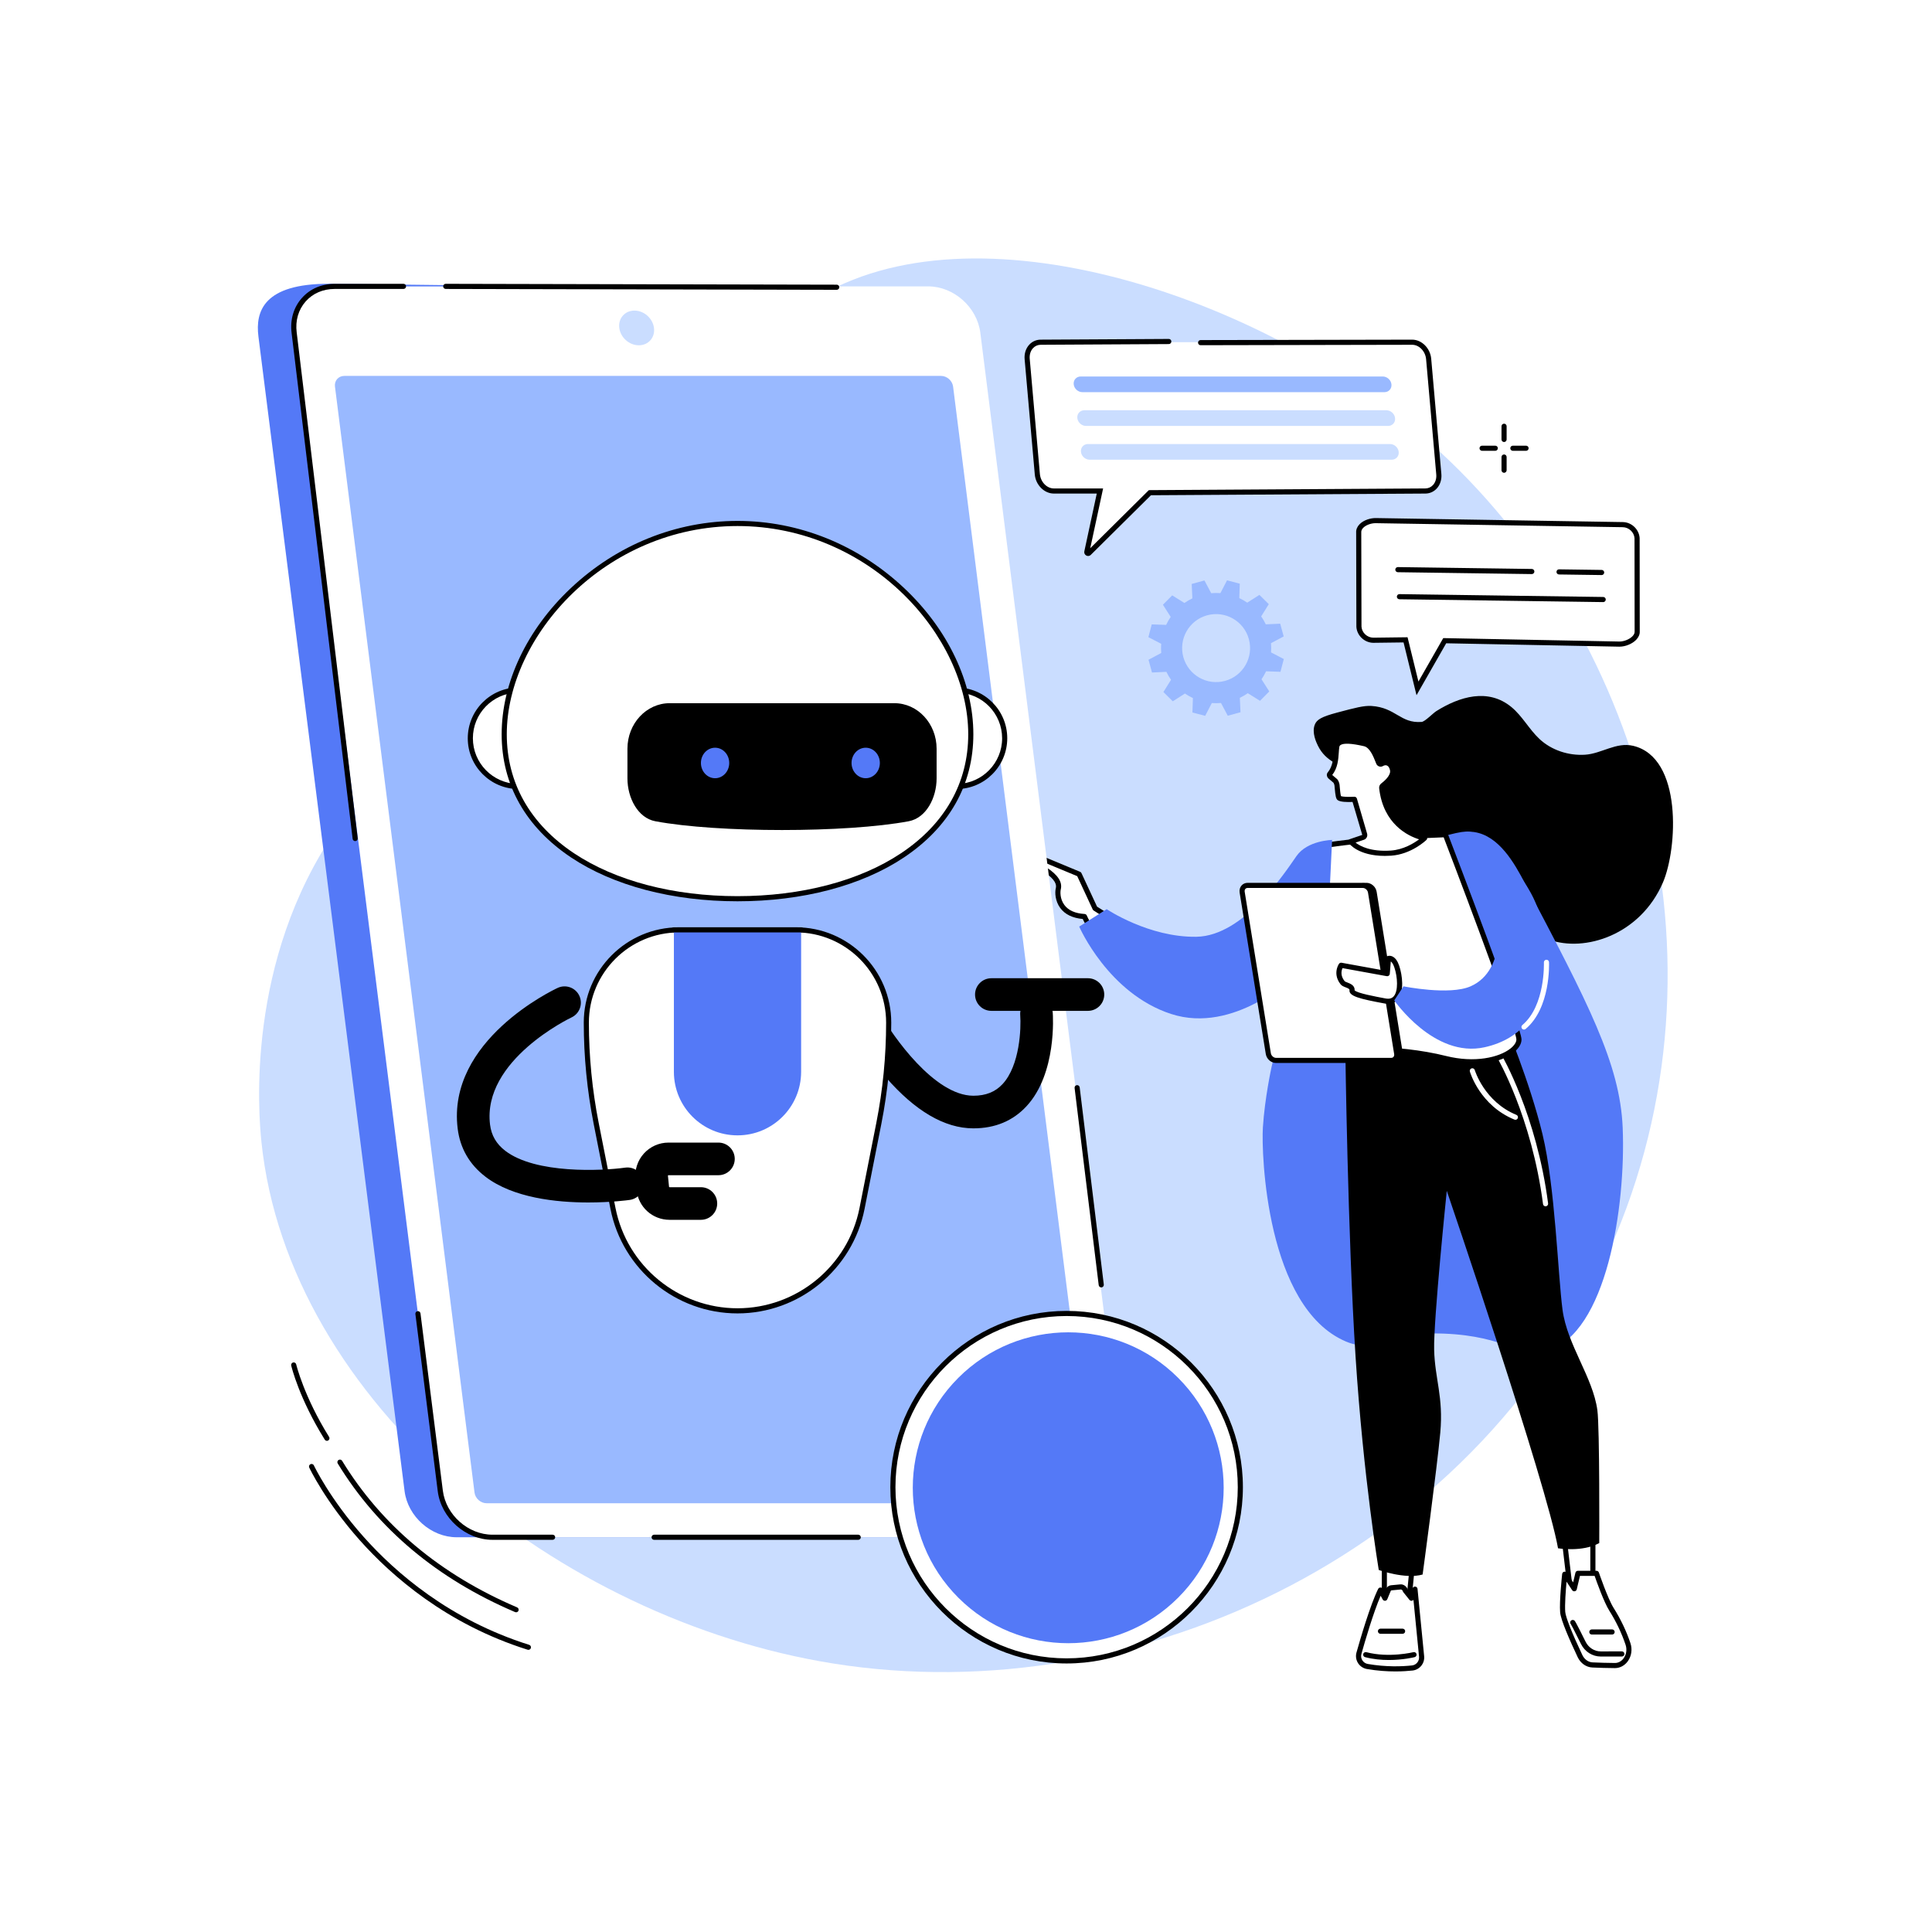 <?xml version="1.0" encoding="utf-8"?>
<!-- Generator: Adobe Illustrator 27.5.0, SVG Export Plug-In . SVG Version: 6.00 Build 0)  -->
<svg version="1.1" xmlns="http://www.w3.org/2000/svg" xmlns:xlink="http://www.w3.org/1999/xlink" x="0px" y="0px"
	 viewBox="0 0 2500 2500" style="enable-background:new 0 0 2500 2500;" xml:space="preserve">
<g id="Background">
	<g>
		<g>
			<rect style="fill:#FFFFFF;" width="2500" height="2500"/>
		</g>
	</g>
</g>
<g id="Illustration">
	<g id="Natural_language_processing_5_">
		<path style="fill:#CADDFF;" d="M776.6,796.432c190.657-192.58,136.07-313.277,266.526-402.44
			c200.732-137.197,575.369-19.161,796.392,169.55c270.704,231.13,410.37,653.144,251.269,1034.929
			c-169.437,406.587-615.252,617.646-1013.055,554.04c-355.238-56.8-704.446-337.789-739.437-674.796
			c-3.792-36.529-20.535-233.986,96.887-404.228C532.239,932.773,625.469,949.088,776.6,796.432z"/>
		<g>
			<path style="fill:#99B9FF;" d="M1661.086,823.524l-4.51-16.482l-18.631,0.847c-1.727-3.629-3.726-7.07-5.987-10.288l9.864-15.813
				l-12.14-12.017l-15.716,10.058c-3.272-2.246-6.725-4.215-10.323-5.889l0.643-18.657l-16.517-4.333l-8.572,16.55
				c-3.919-0.307-7.896-0.276-11.897,0.085l-8.762-16.475l-16.47,4.513l0.846,18.645c-3.626,1.728-7.064,3.729-10.28,5.991
				l-15.801-9.871l-12.008,12.149l10.051,15.727c-2.244,3.275-4.212,6.729-5.885,10.33l-18.643-0.643l-4.33,16.529l16.538,8.578
				c-0.307,3.922-0.276,7.902,0.085,11.906l-16.464,8.769l4.51,16.482l18.631-0.847c1.727,3.629,3.726,7.07,5.987,10.288
				l-9.864,15.813l12.141,12.017l15.716-10.058c3.272,2.246,6.725,4.215,10.322,5.889l-0.643,18.657l16.518,4.332l8.572-16.55
				c3.919,0.307,7.896,0.277,11.897-0.085l8.763,16.475l16.47-4.513l-0.847-18.644c3.627-1.728,7.065-3.729,10.281-5.992
				l15.801,9.872l12.008-12.149l-10.051-15.727c2.245-3.274,4.212-6.73,5.885-10.33l18.643,0.643l4.33-16.53l-16.538-8.578
				c0.307-3.922,0.276-7.902-0.086-11.906L1661.086,823.524z M1585.24,881.056c-23.416,6.416-47.595-7.378-54.007-30.81
				c-6.411-23.432,7.373-47.629,30.788-54.045c23.415-6.416,47.595,7.378,54.006,30.81
				C1622.44,850.444,1608.655,874.641,1585.24,881.056z"/>
		</g>
		<g>
			<g>
				<path d="M566.162,674.063c-0.384,0-0.774-0.067-1.154-0.207c-1.715-0.639-2.589-2.545-1.952-4.26l5.958-16.026
					c0.639-1.717,2.552-2.584,4.261-1.952c1.715,0.638,2.589,2.545,1.952,4.26l-5.958,16.026
					C568.773,673.239,567.506,674.063,566.162,674.063z"/>
				<path d="M552.283,711.393c-0.384,0-0.774-0.067-1.154-0.207c-1.715-0.639-2.589-2.546-1.952-4.26l5.958-16.024
					c0.636-1.717,2.55-2.587,4.26-1.952c1.715,0.638,2.589,2.545,1.952,4.26l-5.958,16.024
					C554.893,710.57,553.627,711.393,552.283,711.393z"/>
				<path d="M551.549,680.754c-0.384,0-0.774-0.067-1.154-0.207l-16.026-5.956c-1.715-0.638-2.589-2.546-1.952-4.261
					c0.638-1.717,2.552-2.584,4.26-1.952l16.026,5.956c1.715,0.639,2.589,2.546,1.952,4.26
					C554.16,679.93,552.893,680.754,551.549,680.754z"/>
				<path d="M588.88,694.634c-0.384,0-0.774-0.067-1.154-0.207l-16.026-5.958c-1.715-0.639-2.589-2.546-1.952-4.261
					c0.638-1.717,2.552-2.587,4.261-1.952l16.026,5.958c1.715,0.639,2.589,2.546,1.952,4.261
					C591.491,693.81,590.224,694.634,588.88,694.634z"/>
			</g>
			<g>
				<path d="M1946.255,571.971c-1.829,0-3.313-1.484-3.313-3.314V551.56c0-1.829,1.484-3.314,3.313-3.314
					c1.829,0,3.314,1.484,3.314,3.314v17.098C1949.568,570.487,1948.084,571.971,1946.255,571.971z"/>
				<path d="M1946.255,611.798c-1.829,0-3.313-1.484-3.313-3.313v-17.096c0-1.829,1.484-3.313,3.313-3.313
					c1.829,0,3.314,1.484,3.314,3.313v17.096C1949.568,610.314,1948.084,611.798,1946.255,611.798z"/>
				<path d="M1934.888,583.336h-17.096c-1.829,0-3.313-1.484-3.313-3.314c0-1.829,1.484-3.313,3.313-3.313h17.096
					c1.829,0,3.314,1.484,3.314,3.313C1938.202,581.851,1936.717,583.336,1934.888,583.336z"/>
				<path d="M1974.717,583.336h-17.098c-1.829,0-3.313-1.484-3.313-3.314c0-1.829,1.484-3.313,3.313-3.313h17.098
					c1.829,0,3.314,1.484,3.314,3.313C1978.031,581.851,1976.546,583.336,1974.717,583.336z"/>
			</g>
			<g>
				<path d="M667.84,2086.304c-0.434,0-0.874-0.084-1.299-0.265c-100.598-42.92-177.819-107.62-229.512-192.307
					c-0.954-1.562-0.46-3.6,1.102-4.554c1.562-0.956,3.602-0.462,4.554,1.103c50.963,83.483,127.154,147.296,226.458,189.662
					c1.683,0.718,2.466,2.664,1.747,4.349C670.353,2085.549,669.127,2086.304,667.84,2086.304z"/>
				<path d="M423.034,1864.417c-1.105,0-2.185-0.552-2.813-1.559c-33.15-53.174-42.987-94.131-43.388-95.85
					c-0.418-1.78,0.686-3.562,2.468-3.98c1.784-0.421,3.564,0.686,3.982,2.468c0.097,0.41,10.035,41.684,42.56,93.855
					c0.969,1.553,0.494,3.598-1.057,4.565C424.24,1864.255,423.634,1864.417,423.034,1864.417z"/>
				<path d="M683.762,2134.885c-0.328,0-0.662-0.05-0.995-0.153c-104.596-32.894-175.836-95.175-217.182-141.631
					c-44.814-50.356-65.213-93.62-65.414-94.049c-0.772-1.659-0.056-3.631,1.603-4.403c1.661-0.775,3.631-0.056,4.403,1.603
					c0.199,0.425,20.285,42.968,64.523,92.625c40.772,45.766,111.003,107.124,214.056,139.535c1.745,0.548,2.716,2.41,2.166,4.155
					C686.478,2133.981,685.171,2134.885,683.762,2134.885z"/>
			</g>
		</g>
		<g>
			<path d="M1774.651,913.507c-9.778-0.629-21.28,2.428-44.283,8.542c-20.727,5.509-26.463,9.215-29.017,15.582
				c-4.18,10.425,2.063,23.273,3.935,27.123c10.597,21.805,29.995,24.662,42.787,34.626c41.377,32.231,20.28,86.962,54.59,121.19
				c32.683,32.606,63.211-5.701,121.967,25.392c46.257,24.479,41.95,55.956,79.672,69.829
				c46.073,16.944,118.263-5.83,147.541-73.871c18.748-43.571,25.718-161.656-38.617-176.849
				c-21.883-5.168-40.878,10.201-62.2,11.541c-21.318,1.34-43.393-5.764-59.063-20.474c-13.33-12.514-22.04-29.485-36.122-41.145
				c-30.268-25.061-67.443-13.49-97.248,5.185c-4.452,2.789-14.711,13.652-19.047,13.99
				C1811.99,936.315,1806.244,915.54,1774.651,913.507z"/>
			<path style="fill:#5479F7;" d="M1672.914,1229.823c-22.05,135.027-24.609,137.014-27.587,151.158c0,0-8.746,39.762-11.173,78.068
				c-2.105,33.239,4.146,232.855,107.323,276.809c37.258,15.872,48.057-13.305,127.393-10.137
				c81.304,3.247,97.786,32.175,133.259,22.039c76.773-21.936,101.847-186.659,97.62-288.448
				c-3.444-82.901-44.7-161.182-127.216-317.742c-12.567-23.845-32.685-60.263-65.094-64.899
				c-14.857-2.125-20.795,0.156-80.443,16.529c-64.882,17.811-81.351-1.135-109.2,16.415
				C1689.022,1127.747,1683.947,1162.248,1672.914,1229.823z"/>
			<g>
				<g>
					<polygon style="fill:#FFFFFF;" points="1791.337,2011.656 1791.337,2076.953 1822.755,2075.04 1828.938,2011.656 					"/>
					<path d="M1791.337,2080.268c-0.841,0-1.655-0.321-2.271-0.899c-0.665-0.628-1.042-1.499-1.042-2.414v-65.299
						c0-1.829,1.484-3.313,3.313-3.313h37.601c0.934,0,1.825,0.395,2.455,1.087c0.628,0.693,0.934,1.618,0.843,2.548l-6.182,63.386
						c-0.16,1.622-1.471,2.886-3.098,2.986l-31.418,1.913C1791.47,2080.266,1791.404,2080.268,1791.337,2080.268z M1794.65,2014.968
						v58.465l25.08-1.527l5.555-56.938H1794.65z"/>
				</g>
				<g>
					<path style="fill:#FFFFFF;" d="M1827.469,2158.372c-12.793,1.371-33.727,2.259-58.128-1.943
						c-7.998-1.377-13.065-9.345-10.867-17.157c6.121-21.763,18.203-62.318,27.829-81.745l5.798,10.592l4.639-11.182
						c0.794-1.324,2.172-2.191,3.71-2.335l12.045-1.124c2.516-0.235,5.531,2.24,5.969,4.729l7.938,9.912l4.576-11.775l8.572,87.118
						C1840.282,2150.903,1834.905,2157.575,1827.469,2158.372z"/>
					<path d="M1805.629,2162.825c-10.75,0-23.272-0.792-36.85-3.13c-4.746-0.817-8.942-3.62-11.511-7.686
						c-2.556-4.051-3.281-9.021-1.985-13.634c5.031-17.881,17.834-61.701,28.053-82.32c0.548-1.107,1.665-1.816,2.901-1.842
						c1.249-0.022,2.382,0.643,2.973,1.723l2.479,4.526l1.989-4.796c0.063-0.151,0.136-0.298,0.22-0.438
						c1.333-2.218,3.665-3.685,6.241-3.926l12.048-1.124c3.894-0.352,8.103,2.712,9.308,6.51l3.9,4.871l2.494-6.418
						c0.557-1.433,2.019-2.27,3.54-2.084c1.519,0.209,2.697,1.432,2.848,2.96l8.571,87.118c0.908,9.231-5.831,17.545-15.023,18.531
						C1821.84,2162.308,1814.314,2162.825,1805.629,2162.825z M1827.47,2158.373h0.022H1827.47z M1786.554,2064.887
						c-9.444,21.743-20.354,59.156-24.89,75.283c-0.802,2.85-0.373,5.796,1.208,8.301c1.568,2.483,4.131,4.194,7.032,4.692
						c23.794,4.101,44.252,3.303,57.212,1.916c5.592-0.602,9.688-5.667,9.134-11.293l-7.242-73.62
						c-0.514,0.652-1.26,1.098-2.103,1.228c-1.18,0.181-2.349-0.28-3.089-1.204l-7.939-9.913c-0.347-0.433-0.58-0.949-0.677-1.497
						c-0.155-0.883-1.803-2.028-2.397-2.004l-12.046,1.124c-0.427,0.041-0.82,0.259-1.079,0.595l-4.517,10.892
						c-0.49,1.178-1.609,1.972-2.882,2.041c-1.305,0.035-2.474-0.599-3.085-1.719L1786.554,2064.887z"/>
				</g>
				<path d="M1797.09,2148.029c-9.516,0-20.166-0.926-30.714-3.698c-1.771-0.466-2.828-2.278-2.365-4.049
					c0.466-1.769,2.284-2.824,4.047-2.362c29.345,7.719,60.575,0.067,60.888-0.009c1.78-0.442,3.575,0.635,4.019,2.41
					c0.444,1.775-0.634,3.575-2.41,4.019C1829.671,2144.562,1815.513,2148.029,1797.09,2148.029z"/>
				<path d="M1814.976,2114.113h-28.672c-1.829,0-3.314-1.484-3.314-3.313c0-1.83,1.484-3.314,3.314-3.314h28.672
					c1.829,0,3.314,1.484,3.314,3.314C1818.289,2112.629,1816.805,2114.113,1814.976,2114.113z"/>
				<g>
					<polygon style="fill:#FFFFFF;" points="2022.444,1977.107 2031.731,2055.833 2061.179,2054.81 2061.179,1977.107 					"/>
					<path d="M2031.729,2059.146c-1.672,0-3.091-1.251-3.288-2.925l-9.287-78.726c-0.112-0.94,0.185-1.883,0.813-2.591
						c0.63-0.705,1.53-1.111,2.477-1.111h38.735c1.829,0,3.313,1.484,3.313,3.314v77.704c0,1.786-1.415,3.249-3.199,3.311
						l-29.449,1.022C2031.806,2059.146,2031.767,2059.146,2031.729,2059.146z M2026.172,1980.42l8.493,71.996l23.201-0.807v-71.189
						H2026.172z"/>
				</g>
				<g>
					<path style="fill:#FFFFFF;" d="M2024.727,2037.046c0,0-3.788,34.964-2.619,49.028c0.837,10.064,14.647,40.461,22.435,56.935
						c3.204,6.778,9.309,11.123,16.083,11.417c8.261,0.358,19.753,0.771,29.019,0.782c12.748,0.014,21.517-14.478,16.964-27.989
						c-4.2-12.467-10.87-28.098-21.362-44.738c-7.901-12.531-19.439-46.581-19.439-46.581h-23.996l-4.71,19.926L2024.727,2037.046z"
						/>
					<path d="M2089.663,2158.521c-0.009,0-0.015,0-0.024,0c-9.403-0.011-21.046-0.431-29.157-0.783
						c-7.962-0.345-15.217-5.447-18.936-13.314c-9.915-20.973-21.907-48.074-22.74-58.075c-1.184-14.216,2.47-48.221,2.625-49.66
						c0.151-1.391,1.156-2.537,2.515-2.865c1.359-0.328,2.776,0.231,3.546,1.398l8.15,12.367l2.942-12.452
						c0.354-1.495,1.689-2.552,3.225-2.552h23.997c1.419,0,2.681,0.906,3.139,2.25c0.115,0.337,11.5,33.821,19.102,45.878
						c9.101,14.432,16.401,29.722,21.7,45.449c2.697,8.003,1.443,16.762-3.352,23.432
						C2102.318,2155.269,2096.219,2158.521,2089.663,2158.521z M2027.112,2046.688c-1.027,11.284-2.464,29.947-1.7,39.113
						c0.576,6.927,8.64,27.263,22.127,55.792c2.664,5.635,7.734,9.285,13.23,9.522c8.049,0.349,19.59,0.768,28.879,0.779
						c0.004,0,0.011,0,0.015,0c4.461,0,8.493-2.189,11.354-6.17c3.553-4.94,4.47-11.461,2.451-17.445
						c-5.13-15.23-12.203-30.044-21.022-44.031c-6.916-10.965-16.255-37.135-19.001-45.034h-19.012l-4.105,17.375
						c-0.304,1.288-1.344,2.272-2.647,2.5c-1.305,0.233-2.617-0.334-3.346-1.439L2027.112,2046.688z"/>
				</g>
				<path d="M2071.338,2143.535c-10.795,0-20.591-6.237-25.57-16.285c-10.199-20.569-12.559-24.756-13.103-25.57
					c-1.062-1.193-1.133-3.014-0.093-4.291c1.158-1.419,3.242-1.631,4.662-0.481c0.796,0.649,1.484,1.208,14.471,27.399
					c3.853,7.775,11.375,12.601,19.633,12.601c0.009,0,0.017,0,0.023,0l27.328-0.028c0.002,0,0.004,0,0.004,0
					c1.829,0,3.311,1.482,3.313,3.309c0.002,1.832-1.48,3.316-3.309,3.318l-27.328,0.028
					C2071.359,2143.535,2071.348,2143.535,2071.338,2143.535z M2033.049,2102.047c0.002,0.002,0.002,0.002,0.004,0.004
					C2033.051,2102.049,2033.051,2102.049,2033.049,2102.047z"/>
				<path d="M2086.069,2115.086h-26.271c-1.83,0-3.314-1.484-3.314-3.313c0-1.83,1.484-3.314,3.314-3.314h26.271
					c1.83,0,3.314,1.484,3.314,3.314C2089.383,2113.601,2087.899,2115.086,2086.069,2115.086z"/>
				<path d="M1740.863,1358.849c0,0,3.13,240.267,13.226,396.685s30.012,276.014,30.012,276.014s34.268,12.315,56.764,5.865
					c0,0,18.626-137.211,22.856-183.59c4.23-46.379-7.004-69.391-7.95-107.348c-0.946-37.957,16.358-205.548,16.358-205.548
					s129.178,378.875,143.953,462.555c0,0,31.286,5.304,53.335-6.749c0,0,0.686-148.995-2.442-172.013
					c-5.795-42.652-39.106-84.644-45.09-129.946c-5.984-45.301-9.455-158.999-25.934-227.193
					c-16.479-68.194-48.805-144.809-48.805-144.809L1740.863,1358.849z"/>
				<path style="fill:#FFFFFF;" d="M1960.932,1449c-0.419,0-0.844-0.08-1.253-0.248c-44.398-18.188-57.167-60.416-57.689-62.204
					c-0.511-1.756,0.496-3.592,2.25-4.105c1.767-0.516,3.596,0.494,4.112,2.246c0.121,0.408,12.477,40.985,53.838,57.932
					c1.693,0.693,2.504,2.628,1.81,4.321C1963.476,1448.225,1962.237,1449,1960.932,1449z"/>
				<path style="fill:#FFFFFF;" d="M1999.948,1560.958c-1.64,0-3.063-1.217-3.281-2.886
					c-14.719-113.113-58.796-188.635-59.24-189.386c-0.932-1.575-0.41-3.607,1.165-4.539c1.573-0.927,3.607-0.408,4.539,1.163
					c0.449,0.761,45.203,77.367,60.107,191.908c0.237,1.814-1.044,3.478-2.858,3.713
					C2000.235,1560.95,2000.09,1560.958,1999.948,1560.958z"/>
			</g>
			<g>
				<g>
					<path style="fill:#FFFFFF;" d="M1340.096,1107.766l56.301,23.41l20.559,44.223c12.316,8.211,24.596,14.878,36.765,20.247
						c-2.222,4.741-4.42,9.489-6.501,14.277c-3.384,7.785-6.636,15.626-9.869,23.474c-24.607-24.477-34.075-47.409-34.075-47.409
						c-34.732-2.023-35.594-28.814-33.878-35.751c1.716-6.936-1.444-14.822-17.41-25.312
						C1334.521,1113.447,1340.096,1107.766,1340.096,1107.766z"/>
					<path d="M1437.352,1236.711c-0.867,0-1.711-0.341-2.336-0.964c-21.013-20.901-31.122-40.517-33.957-46.599
						c-13.226-1.156-23.026-5.948-29.151-14.259c-6.603-8.959-7.043-20.127-5.728-25.447c1.027-4.146,0.483-10.909-16.011-21.747
						c-8.871-5.829-13.642-11.341-14.182-16.382c-0.375-3.512,1.387-5.503,1.745-5.868c0.949-0.967,2.388-1.262,3.637-0.738
						l56.3,23.41c0.764,0.317,1.383,0.91,1.732,1.661l20.164,43.378c11.465,7.58,23.402,14.125,35.493,19.458
						c0.815,0.358,1.452,1.033,1.765,1.868c0.313,0.835,0.276,1.76-0.101,2.569c-2.092,4.463-4.323,9.272-6.461,14.192
						c-3.534,8.124-6.933,16.346-9.845,23.415c-0.421,1.023-1.325,1.769-2.41,1.987
						C1437.787,1236.689,1437.569,1236.711,1437.352,1236.711z M1343.382,1112.721c1.232,2.105,4.12,5.29,10.426,9.434
						c15.228,10.007,21.203,19.184,18.805,28.879c-0.656,2.649-1.21,11.999,4.629,19.924c5.208,7.067,14.033,11.01,26.225,11.722
						c1.268,0.073,2.384,0.867,2.869,2.041c0.089,0.211,8.635,20.464,29.869,42.767c2.455-5.941,5.173-12.438,7.975-18.887
						c1.691-3.887,3.43-7.693,5.115-11.313c-11.653-5.346-23.136-11.772-34.179-19.133c-0.507-0.337-0.91-0.809-1.167-1.359
						l-20.015-43.056L1343.382,1112.721z"/>
				</g>
				<g>
					<path style="fill:#FFFFFF;" d="M1717.362,1093.334c0,0,77.092-11.031,152.977-13.237c0,0,95.18,248.275,95.172,265.028
						c-0.008,16.753-40.643,38.187-95.172,24.517c-54.529-13.67-123.81-15.029-162.768-5.929
						C1649.196,1377.348,1717.362,1093.334,1717.362,1093.334z"/>
					<path d="M1904.602,1377.36c-10.661,0.002-22.416-1.333-35.07-4.504c-51.293-12.859-120.598-15.401-161.208-5.915
						c-6.334,1.478-11.971-0.021-16.27-4.351c-34.022-34.229,19.778-260.417,22.084-270.028c0.317-1.322,1.409-2.315,2.753-2.509
						c0.774-0.11,78.15-11.084,153.351-13.267c1.381-0.08,2.688,0.811,3.191,2.125c9.766,25.471,95.4,249.336,95.391,266.216
						c-0.002,5.753-3.691,11.796-10.387,17.018C1948.116,1370.192,1929.312,1377.36,1904.602,1377.36z M1768.833,1354.621
						c33.983,0,71.389,4.056,102.313,11.807c37.122,9.304,68.544,1.931,83.216-9.509c4.977-3.881,7.833-8.18,7.835-11.796
						c0.007-11.753-55.952-162.045-94.109-261.642c-66.954,2.105-134.987,11.043-148.03,12.825
						c-15.709,66.126-49.101,235.659-23.303,261.615c2.703,2.722,5.898,3.542,10.063,2.567
						C1723.725,1356.537,1745.47,1354.621,1768.833,1354.621z"/>
				</g>
				<path style="fill:#5479F7;" d="M1432.033,1176.448l-35.547,22.54c0,0,37.481,86.646,119.025,113.113
					c81.544,26.468,158.627-48.545,158.627-48.545l-7.018,160.848c0,0,39.396,23.347,39.396,21.282s17.226-358.81,17.226-358.81
					s-31.806,0.512-45.986,20.698c-14.18,20.186-67.852,103.594-129.554,104.602
					C1486.5,1213.185,1432.033,1176.448,1432.033,1176.448z"/>
				<g>
					<g>
						<path d="M1628.037,1160.133l140.129-14.446c4.702,0,9.154,3.946,9.942,8.812l33.835,208.861
							c0.789,4.867-2.385,8.813-7.087,8.813l-148.593-7.289c-4.703,0-9.636,3.343-10.425-1.524l-33.835-208.861
							C1611.215,1149.633,1623.334,1160.133,1628.037,1160.133z"/>
						<path d="M1804.856,1375.488l-148.754-7.294c-0.943,0.004-2.218,0.283-3.452,0.55c-2.444,0.529-5.21,1.128-7.518-0.442
							c-1.379-0.94-2.241-2.425-2.563-4.414l-33.836-208.857c-0.432-2.658,1.014-3.972,1.657-4.414
							c2.647-1.821,5.779-0.002,10.518,2.75c2.011,1.167,5.702,3.307,7.022,3.445l139.897-14.421
							c0.112-0.011,0.224-0.017,0.339-0.017c6.357,0,12.162,5.093,13.213,11.597l33.836,208.857
							c0.544,3.361-0.315,6.662-2.356,9.058C1810.883,1374.209,1808.043,1375.488,1804.856,1375.488z M1656.264,1361.572
							l148.754,7.294c1.066-0.005,2.09-0.442,2.796-1.273c0.792-0.93,1.096-2.244,0.861-3.704l-33.836-208.857
							c-0.52-3.216-3.486-5.941-6.523-6.027l-139.938,14.425c-0.114,0.011-0.226,0.017-0.341,0.017
							c-2.757,0-5.928-1.722-10.452-4.347c-0.492-0.285-1.057-0.613-1.631-0.938l33.131,204.51c0.606-0.067,1.504-0.261,2.159-0.403
							C1652.745,1361.943,1654.447,1361.572,1656.264,1361.572z"/>
					</g>
					<g>
						<path style="fill:#FFFFFF;" d="M1614.45,1145.687h149.075c4.703,0,9.154,3.946,9.943,8.812l33.835,208.861
							c0.789,4.867-2.385,8.813-7.087,8.813h-149.076c-4.703,0-9.154-3.946-9.943-8.813l-33.835-208.861
							C1606.574,1149.633,1609.747,1145.687,1614.45,1145.687z"/>
						<path d="M1800.216,1375.488H1651.14c-6.355,0-12.158-5.093-13.213-11.597l-33.834-208.859
							c-0.546-3.359,0.313-6.659,2.351-9.056c1.976-2.321,4.819-3.6,8.006-3.6h149.076c6.355,0,12.158,5.093,13.213,11.595
							l33.836,208.859c0.544,3.361-0.315,6.662-2.356,9.058C1806.243,1374.209,1803.402,1375.488,1800.216,1375.488z
							 M1614.45,1149.002c-1.23,0-2.252,0.438-2.96,1.268c-0.787,0.928-1.092,2.241-0.857,3.7l33.834,208.859
							c0.531,3.27,3.585,6.032,6.672,6.032h149.076c1.227,0,2.252-0.438,2.957-1.268c0.792-0.93,1.096-2.244,0.861-3.704
							l-33.836-208.857c-0.531-3.268-3.585-6.029-6.672-6.029H1614.45z"/>
					</g>
				</g>
				<g>
					<g>
						<path style="fill:#FFFFFF;" d="M1796.687,1240.244l-1.607,19.66l-59.704-10.85c0,0-1.375,1.972-2.203,5.16
							c-1.109,4.27-1.238,10.721,4.233,17.534c2.604,3.243,12.92,3.338,12.116,9.777c-0.703,5.621,22.635,10.003,42.825,13.752
							c22.596,4.196,20.664-28.01,15.076-44.495C1803.068,1237.928,1796.687,1240.244,1796.687,1240.244z"/>
						<path d="M1796.143,1298.958c-1.353,0-2.817-0.132-4.398-0.425c-32.406-6.017-46.501-9.483-45.509-17.422
							c0.149-1.189-0.925-1.946-4.998-3.516c-2.412-0.932-4.906-1.894-6.416-3.773c-6.347-7.904-6.144-15.48-4.856-20.442
							c0.952-3.654,2.516-5.969,2.69-6.221c0.742-1.066,2.028-1.603,3.314-1.366l56.105,10.197l1.309-16.015
							c0.106-1.292,0.953-2.403,2.172-2.845c0.483-0.175,3.076-0.973,6.301,0.578c3.674,1.765,6.601,5.805,8.704,12.009
							c4.062,11.983,6.873,33.543-2.034,43.828C1806.263,1296.162,1802.38,1298.958,1796.143,1298.958z M1752.86,1281.454
							c3.18,3.71,27.121,8.154,40.092,10.564c4.72,0.872,8.172-0.043,10.566-2.811c5.965-6.886,5.042-24.756,0.766-37.363
							c-1.519-4.481-3.219-6.741-4.588-7.753l-1.314,16.082c-0.075,0.932-0.544,1.788-1.286,2.358
							c-0.74,0.569-1.681,0.805-2.61,0.632l-57.32-10.417c-0.27,0.63-0.555,1.406-0.785,2.3c-1.32,5.08-0.106,10.003,3.609,14.626
							c0.408,0.496,2.427,1.275,3.633,1.741C1747.28,1272.823,1753.339,1275.159,1752.86,1281.454z"/>
					</g>
					<path style="fill:#5479F7;" d="M1804.148,1294.511l11.97-18.203c0,0,59.383,12.041,86.789,0
						c47.873-21.033,38.819-94.523,30.674-131.101c-8.145-36.578-26.143-68.535-26.143-68.535s43.981,24.848,73.808,79.484
						c29.828,54.635,39.532,176.904-60.217,198.997C1855.771,1369.606,1804.148,1294.511,1804.148,1294.511z"/>
				</g>
				<path style="fill:#FFFFFF;" d="M1972.044,1332.257c-0.945,0-1.883-0.401-2.539-1.182c-1.178-1.4-0.997-3.49,0.406-4.668
					c29.906-25.145,27.908-80.493,27.884-81.05c-0.078-1.827,1.342-3.374,3.169-3.452c1.866-0.069,3.374,1.34,3.454,3.167
					c0.104,2.401,2.177,59.149-30.245,86.408C1973.554,1332.002,1972.797,1332.257,1972.044,1332.257z"/>
			</g>
			<g>
				<g>
					<path style="fill:#FFFFFF;" d="M1787.953,988.354c-1.479,0.88-3.368,0.258-4.021-1.345
						c-3.098-7.606-8.061-22.332-18.209-24.673c-13.007-3.001-34.066-6.879-35.876,3.406c-1.587,9.015,0.282,24.572-9.207,35.845
						c-0.909,1.08-0.125,2.81,0.998,3.661l5.974,5.038c1.261,0.954,2.337,4.168,2.492,5.751c0.477,4.892,1.091,15.298,2.782,16.641
						c3.296,2.617,19.747,1.601,19.747,1.601l13.196,45.366c0.501,1.722-0.517,3.518-2.241,3.956l-15.701,5.339
						c0,0,12.606,17.668,51.99,15.003c25.175-1.704,43.597-19.443,43.597-19.443s-48.943-6.953-55.55-64.806
						c-0.145-1.272,0.404-2.529,1.422-3.294c3.905-2.935,14.418-11.578,12.578-20.341
						C1799.97,986.756,1793.018,985.34,1787.953,988.354z"/>
					<path d="M1791.958,1107.529c-34.455,0.002-46.249-15.938-46.769-16.667c-0.608-0.852-0.779-1.944-0.457-2.94
						c0.321-0.997,1.096-1.784,2.088-2.12l15.703-5.337c0.082-0.028,0.166-0.054,0.25-0.076l-12.579-42.666
						c-6.713,0.287-16.093,0.151-19.368-2.451c-2.179-1.732-2.858-5.6-3.79-16.343c-0.082-0.951-0.158-1.827-0.231-2.571
						c-0.097-1.014-0.837-3.02-1.299-3.521l-6.003-5.059c-1.344-1.01-2.345-2.714-2.539-4.446c-0.162-1.437,0.244-2.813,1.141-3.879
						c6.414-7.619,7.106-17.864,7.66-26.094c0.201-2.962,0.391-5.76,0.818-8.193c0.487-2.763,2.006-5.059,4.396-6.642
						c5.885-3.902,16.833-3.719,35.489,0.582c10.959,2.528,16.214,15.776,19.691,24.543l0.624,1.56
						c3.469-1.872,7.324-2.118,10.67-0.649c3.866,1.696,6.605,5.538,7.712,10.816c2.097,9.982-7.764,19.115-13.828,23.671
						c-0.084,0.063-0.132,0.168-0.121,0.265c6.224,54.507,50.833,61.628,52.729,61.906c1.251,0.181,2.293,1.061,2.679,2.265
						c0.386,1.204,0.058,2.524-0.854,3.4c-0.787,0.759-19.59,18.598-45.669,20.362
						C1797.258,1107.441,1794.543,1107.529,1791.958,1107.529z M1754.084,1090.331c5.831,4.573,19.562,12.057,45.569,10.305
						c16.289-1.104,29.781-9.421,36.641-14.529c-14.19-4.429-46.35-19.517-51.661-66.039c-0.28-2.427,0.764-4.849,2.725-6.321
						c3.016-2.265,12.754-10.195,11.323-17.008c-0.667-3.173-2.01-5.287-3.89-6.111c-1.529-0.673-3.404-0.464-5.141,0.574
						c-1.536,0.915-3.393,1.115-5.078,0.55c-1.683-0.565-3.035-1.84-3.708-3.497c-0.272-0.667-0.561-1.394-0.865-2.162
						c-2.787-7.024-7.449-18.783-15.019-20.528c-16.063-3.704-26.269-4.213-30.342-1.514c-0.884,0.585-1.355,1.283-1.527,2.263
						c-0.367,2.086-0.544,4.711-0.734,7.492c-0.6,8.899-1.344,19.907-8.474,29.015l5.844,4.931c2.293,1.728,3.484,6.204,3.654,7.965
						c0.073,0.764,0.151,1.661,0.238,2.638c0.261,3.007,0.85,9.807,1.603,11.873c2.073,0.835,9.816,1.191,17.189,0.742
						c1.499-0.101,2.951,0.893,3.385,2.381l13.196,45.367c0.49,1.683,0.272,3.521-0.599,5.042c-0.852,1.491-2.218,2.554-3.859,3.011
						L1754.084,1090.331z M1735.387,1030.561L1735.387,1030.561L1735.387,1030.561z M1787.954,988.354h0.021H1787.954z"/>
				</g>
			</g>
		</g>
		<g>
			<g>
				<g>
					<path style="fill:#FFFFFF;" d="M1827.319,442.821c10.734,0,20.291,9.706,21.347,21.678l13.152,149.175
						c1.056,11.972-6.79,21.678-17.524,21.678h-356.172l-80.009,76.899l15.207-76.899h-59.661c-10.734,0-20.292-9.706-21.347-21.678
						l-13.152-149.175c-1.056-11.973,6.79-21.678,17.525-21.678H1827.319z"/>
					<path d="M1407.998,719.449c-0.815,0-1.64-0.203-2.401-0.619c-1.95-1.068-2.949-3.247-2.481-5.421l16.1-74.742h-55.558
						c-12.391,0-23.447-11.082-24.646-24.7l-13.153-149.175c-0.626-7.091,1.536-13.908,5.926-18.703
						c3.885-4.243,9.177-6.579,14.9-6.579l165.728-0.917c0.004,0,0.011,0,0.017,0c1.823,0,3.303,1.471,3.313,3.296
						c0.011,1.829-1.465,3.32-3.294,3.331l-165.747,0.917c-3.859,0-7.414,1.573-10.029,4.429c-3.139,3.428-4.675,8.4-4.213,13.645
						l13.153,149.175c0.906,10.288,9.002,18.656,18.045,18.656h63.764l-16.661,77.354l75.825-75.16l357.687-2.194
						c3.861,0,7.417-1.572,10.031-4.429c3.139-3.428,4.675-8.4,4.213-13.644l-13.153-149.175
						c-0.906-10.288-9.002-18.656-18.045-18.656l-273.743,0.552c-0.002,0-0.004,0-0.006,0c-1.827,0-3.309-1.48-3.313-3.307
						c-0.004-1.829,1.478-3.316,3.307-3.32l273.749-0.552c12.398,0,23.453,11.082,24.653,24.7l13.153,149.175
						c0.626,7.091-1.536,13.908-5.926,18.703c-3.885,4.243-9.177,6.58-14.9,6.58l-354.963,2.177l-77.835,77.154
						C1410.535,718.95,1409.277,719.449,1407.998,719.449z"/>
				</g>
				<path style="fill:#99B9FF;" d="M1791.442,507.46h-390.813c-5.62,0-10.664-4.542-11.266-10.145
					c-0.602-5.603,3.466-10.145,9.087-10.145h390.813c5.62,0,10.664,4.542,11.266,10.145
					C1801.131,502.918,1797.063,507.46,1791.442,507.46z"/>
				<path style="fill:#CADDFF;" d="M1796.136,551.163h-390.813c-5.62,0-10.664-4.542-11.266-10.145
					c-0.602-5.603,3.466-10.145,9.087-10.145h390.813c5.62,0,10.664,4.542,11.266,10.145
					C1805.825,546.621,1801.756,551.163,1796.136,551.163z"/>
				<path style="fill:#CADDFF;" d="M1800.83,594.865h-390.813c-5.62,0-10.664-4.542-11.266-10.145
					c-0.602-5.603,3.466-10.145,9.087-10.145h390.813c5.62,0,10.664,4.542,11.266,10.145
					C1810.519,590.323,1806.45,594.865,1800.83,594.865z"/>
			</g>
			<g>
				<path style="fill:#FFFFFF;" d="M2108.733,833.117c9.66,0.135,17.045-7.531,16.495-17.122l-6.853-119.508
					c-0.55-9.591-8.827-17.476-18.486-17.611l-313.067-6.297c-9.66-0.135-29.201,6.938-28.651,16.529l0.281,121.765
					c0.55,9.591,8.827,17.476,18.486,17.611l38.535-0.53l18.733,62.811l35.262-61.709L2108.733,833.117z"/>
				<path d="M1832.967,899.612l-16.781-68.313l-39.208,0.498c-11.431-0.16-21.188-9.462-21.833-20.735l-0.287-121.946
					c-0.22-3.739,1.255-7.473,4.271-10.622c5.499-5.743,14.652-8.236,21.128-8.126l319.685,5.195
					c11.336,0.16,21.094,9.462,21.739,20.736l0.142,120.633c0.218,3.726-1.35,7.555-4.541,10.885
					c-5.158,5.382-14.104,9.054-21.961,8.961l-223.953-4.37L1832.967,899.612z M1821.368,824.607l14.076,57.311l32.123-56.213
					l1.965,0.037l225.901,4.407c0.08,0.002,0.16,0.002,0.24,0.002c5.822,0,13.019-2.947,16.822-6.918
					c1.913-1.998,2.824-4.054,2.708-6.109l-0.143-120.633c-0.446-7.693-7.276-14.19-15.219-14.303l-319.685-5.194
					c-0.095-0.002-0.19-0.002-0.285-0.002c-5.883,0-12.555,2.532-15.955,6.086c-1.736,1.81-2.554,3.775-2.438,5.84l0.287,121.946
					c0.447,7.697,7.276,14.194,15.219,14.307L1821.368,824.607z"/>
				<g>
					<path style="fill:#FFFFFF;" d="M1810.842,772.117l263.695,3.682L1810.842,772.117z"/>
					<path d="M2074.537,779.111c-0.015,0-0.03,0-0.045,0l-263.694-3.68c-1.832-0.026-3.294-1.53-3.268-3.359
						c0.026-1.814,1.504-3.268,3.313-3.268c0.015,0,0.03,0,0.045,0l263.694,3.68c1.831,0.026,3.294,1.529,3.268,3.359
						C2077.824,777.657,2076.347,779.111,2074.537,779.111z"/>
				</g>
				<g>
					<path style="fill:#FFFFFF;" d="M2017.394,740.039l55.136,0.77L2017.394,740.039z"/>
					<path d="M2072.531,744.123c-0.015,0-0.03,0-0.045,0l-55.137-0.77c-1.831-0.026-3.294-1.529-3.268-3.359
						c0.026-1.814,1.504-3.268,3.313-3.268c0.015,0,0.03,0,0.045,0l55.137,0.77c1.832,0.026,3.294,1.53,3.268,3.359
						C2075.818,742.669,2074.34,744.123,2072.531,744.123z"/>
				</g>
				<g>
					<path style="fill:#FFFFFF;" d="M1808.835,737.127l173.32,2.42L1808.835,737.127z"/>
					<path d="M1982.155,742.861c-0.015,0-0.03,0-0.045,0l-173.321-2.42c-1.832-0.026-3.294-1.53-3.268-3.359
						c0.026-1.814,1.504-3.268,3.314-3.268c0.015,0,0.03,0,0.045,0l173.321,2.421c1.832,0.026,3.294,1.529,3.268,3.359
						C1985.443,741.407,1983.965,742.861,1982.155,742.861z"/>
				</g>
			</g>
		</g>
		<g>
			<g>
				<g>
					<path style="fill:#5479F7;" d="M591.013,1989.208h768.047c33.097,0,56.542-26.745,52.366-59.738L1222.309,435.449
						c-4.176-32.992-34.392-59.738-67.489-59.738l-729.492-8.522c-83.736,0-95.097,35.267-90.921,68.259L523.524,1929.47
						C527.7,1962.462,557.916,1989.208,591.013,1989.208z"/>
					<path style="fill:#FFFFFF;" d="M637.23,1989.208h768.047c33.097,0,56.542-26.831,52.366-59.928L1268.526,430.503
						c-4.176-33.097-34.393-59.928-67.49-59.928H432.989c-33.097,0-56.542,26.831-52.366,59.928L569.74,1929.28
						C573.917,1962.377,604.133,1989.208,637.23,1989.208z"/>
					<path d="M459.589,1088.379c-1.652,0-3.083-1.234-3.285-2.917l-78.97-654.564c-2.149-17.036,2.522-33.07,13.157-45.131
						c10.523-11.934,25.617-18.507,42.5-18.507h89.137c1.829,0,3.314,1.484,3.314,3.314c0,1.829-1.484,3.313-3.314,3.313H432.99
						c-14.954,0-28.281,5.775-37.529,16.263c-9.358,10.614-13.461,24.798-11.55,39.937l78.972,654.581
						c0.22,1.817-1.077,3.467-2.893,3.687C459.854,1088.37,459.72,1088.379,459.589,1088.379z"/>
					<path d="M1082.724,375.003c-0.002,0-0.004,0-0.006,0l-505.939-1.115c-1.831-0.004-3.311-1.491-3.307-3.32
						c0.004-1.827,1.486-3.307,3.314-3.307c0.002,0,0.004,0,0.006,0l505.939,1.115c1.831,0.004,3.311,1.491,3.307,3.32
						C1086.033,373.525,1084.551,375.003,1082.724,375.003z"/>
					<path d="M1425.014,1665.889c-1.65,0-3.078-1.232-3.285-2.912l-31.204-255.121c-0.222-1.817,1.07-3.469,2.888-3.691
						c1.812-0.207,3.469,1.072,3.691,2.889l31.204,255.121c0.222,1.816-1.07,3.469-2.888,3.691
						C1425.284,1665.88,1425.148,1665.889,1425.014,1665.889z"/>
					<path d="M1110.545,1992.522H846.429c-1.829,0-3.314-1.484-3.314-3.314c0-1.829,1.484-3.313,3.314-3.313h264.117
						c1.829,0,3.313,1.484,3.313,3.313C1113.859,1991.038,1112.375,1992.522,1110.545,1992.522z"/>
					<path d="M715.087,1992.522h-77.857c-34.656,0-66.406-28.184-70.779-62.827l-28.937-229.347
						c-0.228-1.814,1.057-3.473,2.874-3.702c1.823-0.222,3.473,1.057,3.702,2.873l28.937,229.347
						c3.967,31.446,32.771,57.029,64.204,57.029h77.857c1.829,0,3.313,1.484,3.313,3.313
						C718.401,1991.038,716.917,1992.522,715.087,1992.522z"/>
					<path style="fill:#99B9FF;" d="M1413.875,1931.344L1233.3,500.265c-0.964-7.641-7.94-13.834-15.58-13.834H445.543
						c-7.641,0-13.053,6.194-12.089,13.834l180.575,1431.079c0.964,7.641,7.94,13.834,15.58,13.834h772.177
						C1409.426,1945.179,1414.839,1938.985,1413.875,1931.344z"/>
					<path style="fill:#CADDFF;" d="M826.631,446.801c12.399,0,21.182-10.051,19.617-22.45c-1.565-12.399-12.884-22.45-25.283-22.45
						c-12.399,0-21.182,10.051-19.617,22.45C802.913,436.75,814.232,446.801,826.631,446.801z"/>
				</g>
			</g>
			<g>
				<g>
					<path d="M1259.621,1460.077c-0.119,0-0.237,0-0.357,0c-36.984-0.109-75.041-22.377-113.115-66.187
						c-26.687-30.708-43.672-61.081-44.381-62.358c-5.661-10.188-1.99-23.035,8.197-28.695c10.184-5.659,23.033-1.991,28.694,8.196
						c16.55,29.678,70.483,106.693,120.727,106.84c0.077,0,0.154,0,0.229,0c15.937,0,28.258-4.919,37.66-15.035
						c22.507-24.217,24.153-72.609,22.888-89.211c-0.885-11.621,7.817-21.759,19.438-22.644
						c11.607-0.882,21.757,7.816,22.644,19.438c0.243,3.189,5.497,78.593-34.058,121.15
						C1310.606,1450.487,1287.538,1460.077,1259.621,1460.077z"/>
					<path d="M1407.791,1308.036h-124.977c-11.654,0-21.102-9.448-21.102-21.102c0-11.654,9.448-21.102,21.102-21.102h124.977
						c11.654,0,21.102,9.448,21.102,21.102C1428.893,1298.588,1419.445,1308.036,1407.791,1308.036z"/>
				</g>
				<g>
					<g>
						<g>
							<path style="fill:#FFFFFF;" d="M1237.719,1017.706h-1.683V892.922h1.683c34.43,0,62.341,27.911,62.341,62.341v0.101
								C1300.061,989.795,1272.15,1017.706,1237.719,1017.706z"/>
							<path d="M1237.719,1021.02h-1.683c-1.829,0-3.313-1.484-3.313-3.314V892.923c0-1.829,1.484-3.313,3.313-3.313h1.683
								c36.203,0,65.656,29.453,65.656,65.655C1303.374,991.567,1273.922,1021.02,1237.719,1021.02z M1239.35,896.258v118.113
								c31.796-0.869,57.397-27.004,57.397-59.007C1296.747,923.264,1271.145,897.127,1239.35,896.258z"/>
						</g>
						<g>
							<path style="fill:#FFFFFF;" d="M670.942,1017.706h1.683V892.922h-1.683c-34.43,0-62.341,27.911-62.341,62.341v0.101
								C608.6,989.795,636.511,1017.706,670.942,1017.706z"/>
							<path d="M672.624,1021.02h-1.682c-36.203,0-65.656-29.453-65.656-65.656c0-36.302,29.453-65.755,65.656-65.755h1.682
								c1.829,0,3.313,1.484,3.313,3.313v124.783C675.938,1019.535,674.454,1021.02,672.624,1021.02z M669.311,896.258
								c-31.795,0.869-57.398,27.004-57.398,59.007c0,32.1,25.602,58.237,57.398,59.106V896.258z"/>
						</g>
					</g>
					<g>
						<path style="fill:#FFFFFF;" d="M652.455,950.16c0-134.085,135.154-272.786,301.875-272.786
							c166.721,0,301.875,138.701,301.875,272.786s-135.154,212.78-301.875,212.78C787.609,1162.94,652.455,1084.245,652.455,950.16
							z"/>
						<path d="M954.329,1166.253c-84.048,0-160.507-20.125-215.294-56.664c-58.808-39.221-89.892-94.351-89.892-159.429
							c0-66.637,32.607-135.558,89.458-189.088c59.594-56.11,136.208-87.012,215.728-87.012c79.522,0,156.136,30.903,215.73,87.012
							c56.852,53.53,89.458,122.451,89.458,189.088c0,65.078-31.084,120.208-89.892,159.429
							C1114.838,1146.128,1038.377,1166.253,954.329,1166.253z M954.329,680.687c-170.879,0-298.56,142.27-298.56,269.473
							c0,62.758,30.063,115.98,86.941,153.915c53.711,35.823,128.865,55.551,211.618,55.551c82.754,0,157.907-19.728,211.62-55.551
							c56.878-37.935,86.941-91.156,86.941-153.915C1252.891,822.957,1125.208,680.687,954.329,680.687z"/>
					</g>
					<g>
						<path style="fill:#FFFFFF;" d="M1029.944,1203.224H878.716c-66.283,0-120.016,53.733-120.016,120.016
							c0,43.791,4.272,87.477,12.754,130.439l21.742,110.115c15.195,76.958,82.689,132.428,161.132,132.428
							c78.443,0,145.937-55.47,161.133-132.428l21.742-110.115c8.483-42.961,12.755-86.648,12.755-130.438
							C1149.96,1256.957,1096.227,1203.224,1029.944,1203.224z"/>
						<path d="M954.331,1699.535c-79.796,0-148.929-56.817-164.384-135.099l-21.743-110.116
							c-8.506-43.069-12.818-87.172-12.818-131.08c0-68.005,55.324-123.329,123.329-123.329h151.229
							c68.005,0,123.329,55.324,123.329,123.329c0,43.908-4.312,88.011-12.818,131.08l-21.74,110.116
							C1103.258,1642.718,1034.125,1699.535,954.331,1699.535z M878.716,1206.537c-64.35,0-116.702,52.352-116.702,116.702
							c0,43.479,4.271,87.148,12.693,129.794l21.743,110.116c14.844,75.186,81.242,129.758,157.88,129.758
							c76.638,0,143.038-54.572,157.884-129.758l21.741-110.116c8.422-42.646,12.693-86.315,12.693-129.794
							c0-64.35-52.352-116.702-116.702-116.702H878.716z"/>
					</g>
					<path style="fill:#5479F7;" d="M954.396,1469.139h-0.133c-45.426,0-82.251-36.825-82.251-82.251v-183.665h164.635v183.665
						C1036.648,1432.314,999.823,1469.139,954.396,1469.139z"/>
					<path d="M1036.647,1206.537H872.013c-1.829,0-3.313-1.484-3.313-3.313c0-1.829,1.484-3.313,3.313-3.313h164.634
						c1.829,0,3.313,1.484,3.313,3.313C1039.961,1205.053,1038.476,1206.537,1036.647,1206.537z"/>
					<path d="M1157.284,909.918H866.587c-30.199,0-54.68,26.38-54.68,58.922v38.441c0,24.819,13.247,51.121,36.093,55.413
						c80.559,15.135,247.313,15.135,327.872,0c22.846-4.292,36.093-30.595,36.093-55.413v-38.441
						C1211.964,936.299,1187.483,909.918,1157.284,909.918z"/>
					<g>
						<ellipse style="fill:#5479F7;" cx="925.31" cy="987.281" rx="18.32" ry="19.741"/>
						<ellipse style="fill:#5479F7;" cx="1120.215" cy="987.281" rx="18.319" ry="19.741"/>
					</g>
				</g>
				<g>
					<path d="M761.245,1555.997c-41.345,0.001-97.282-5.886-133.138-33.377c-20.666-15.845-32.739-36.764-35.881-62.175
						c-14.11-114.087,123.563-179.386,129.431-182.11c10.57-4.908,23.118-0.317,28.025,10.255
						c4.903,10.562,0.324,23.097-10.228,28.013c-1.157,0.541-115.675,55.125-105.343,138.663
						c1.726,13.959,8.162,25.035,19.674,33.861c39.423,30.225,125.389,25.979,155.186,21.794
						c11.539-1.623,22.211,6.42,23.832,17.961c1.622,11.541-6.419,22.211-17.961,23.832
						C812.726,1553.011,790.682,1555.997,761.245,1555.997z"/>
					<path d="M906.954,1578.442h-40.526c-22.141,0-40.499-16.614-42.702-38.646l-1.41-14.102
						c-1.204-12.042,2.763-24.094,10.883-33.067c8.121-8.973,19.718-14.119,31.82-14.119h64.641
						c11.654,0,21.102,9.448,21.102,21.102s-9.447,21.102-21.102,21.102h-64.641c-0.118,0-0.315,0-0.528,0.234
						c-0.212,0.234-0.192,0.43-0.18,0.547l1.41,14.102c0.036,0.366,0.34,0.641,0.707,0.641h40.526
						c11.654,0,21.102,9.448,21.102,21.102S918.609,1578.442,906.954,1578.442z"/>
				</g>
			</g>
			<g>
				<g>
					
						<ellipse transform="matrix(0.707 -0.707 0.707 0.707 -956.51 1539.592)" style="fill:#FFFFFF;" cx="1380.197" cy="1924.405" rx="224.798" ry="224.798"/>
					<path d="M1380.196,2152.518c-125.78,0-228.11-102.331-228.11-228.113s102.331-228.113,228.11-228.113
						c125.782,0,228.113,102.331,228.113,228.113S1505.978,2152.518,1380.196,2152.518z M1380.196,1702.92
						c-122.125,0-221.483,99.358-221.483,221.485s99.358,221.486,221.483,221.486c122.128,0,221.486-99.358,221.486-221.486
						S1502.323,1702.92,1380.196,1702.92z"/>
				</g>
				
					<ellipse transform="matrix(0.707 -0.707 0.707 0.707 -956.37 1541.558)" style="fill:#5479F7;" cx="1382.64" cy="1925.22" rx="201.178" ry="201.178"/>
			</g>
		</g>
	</g>
</g>
</svg>
